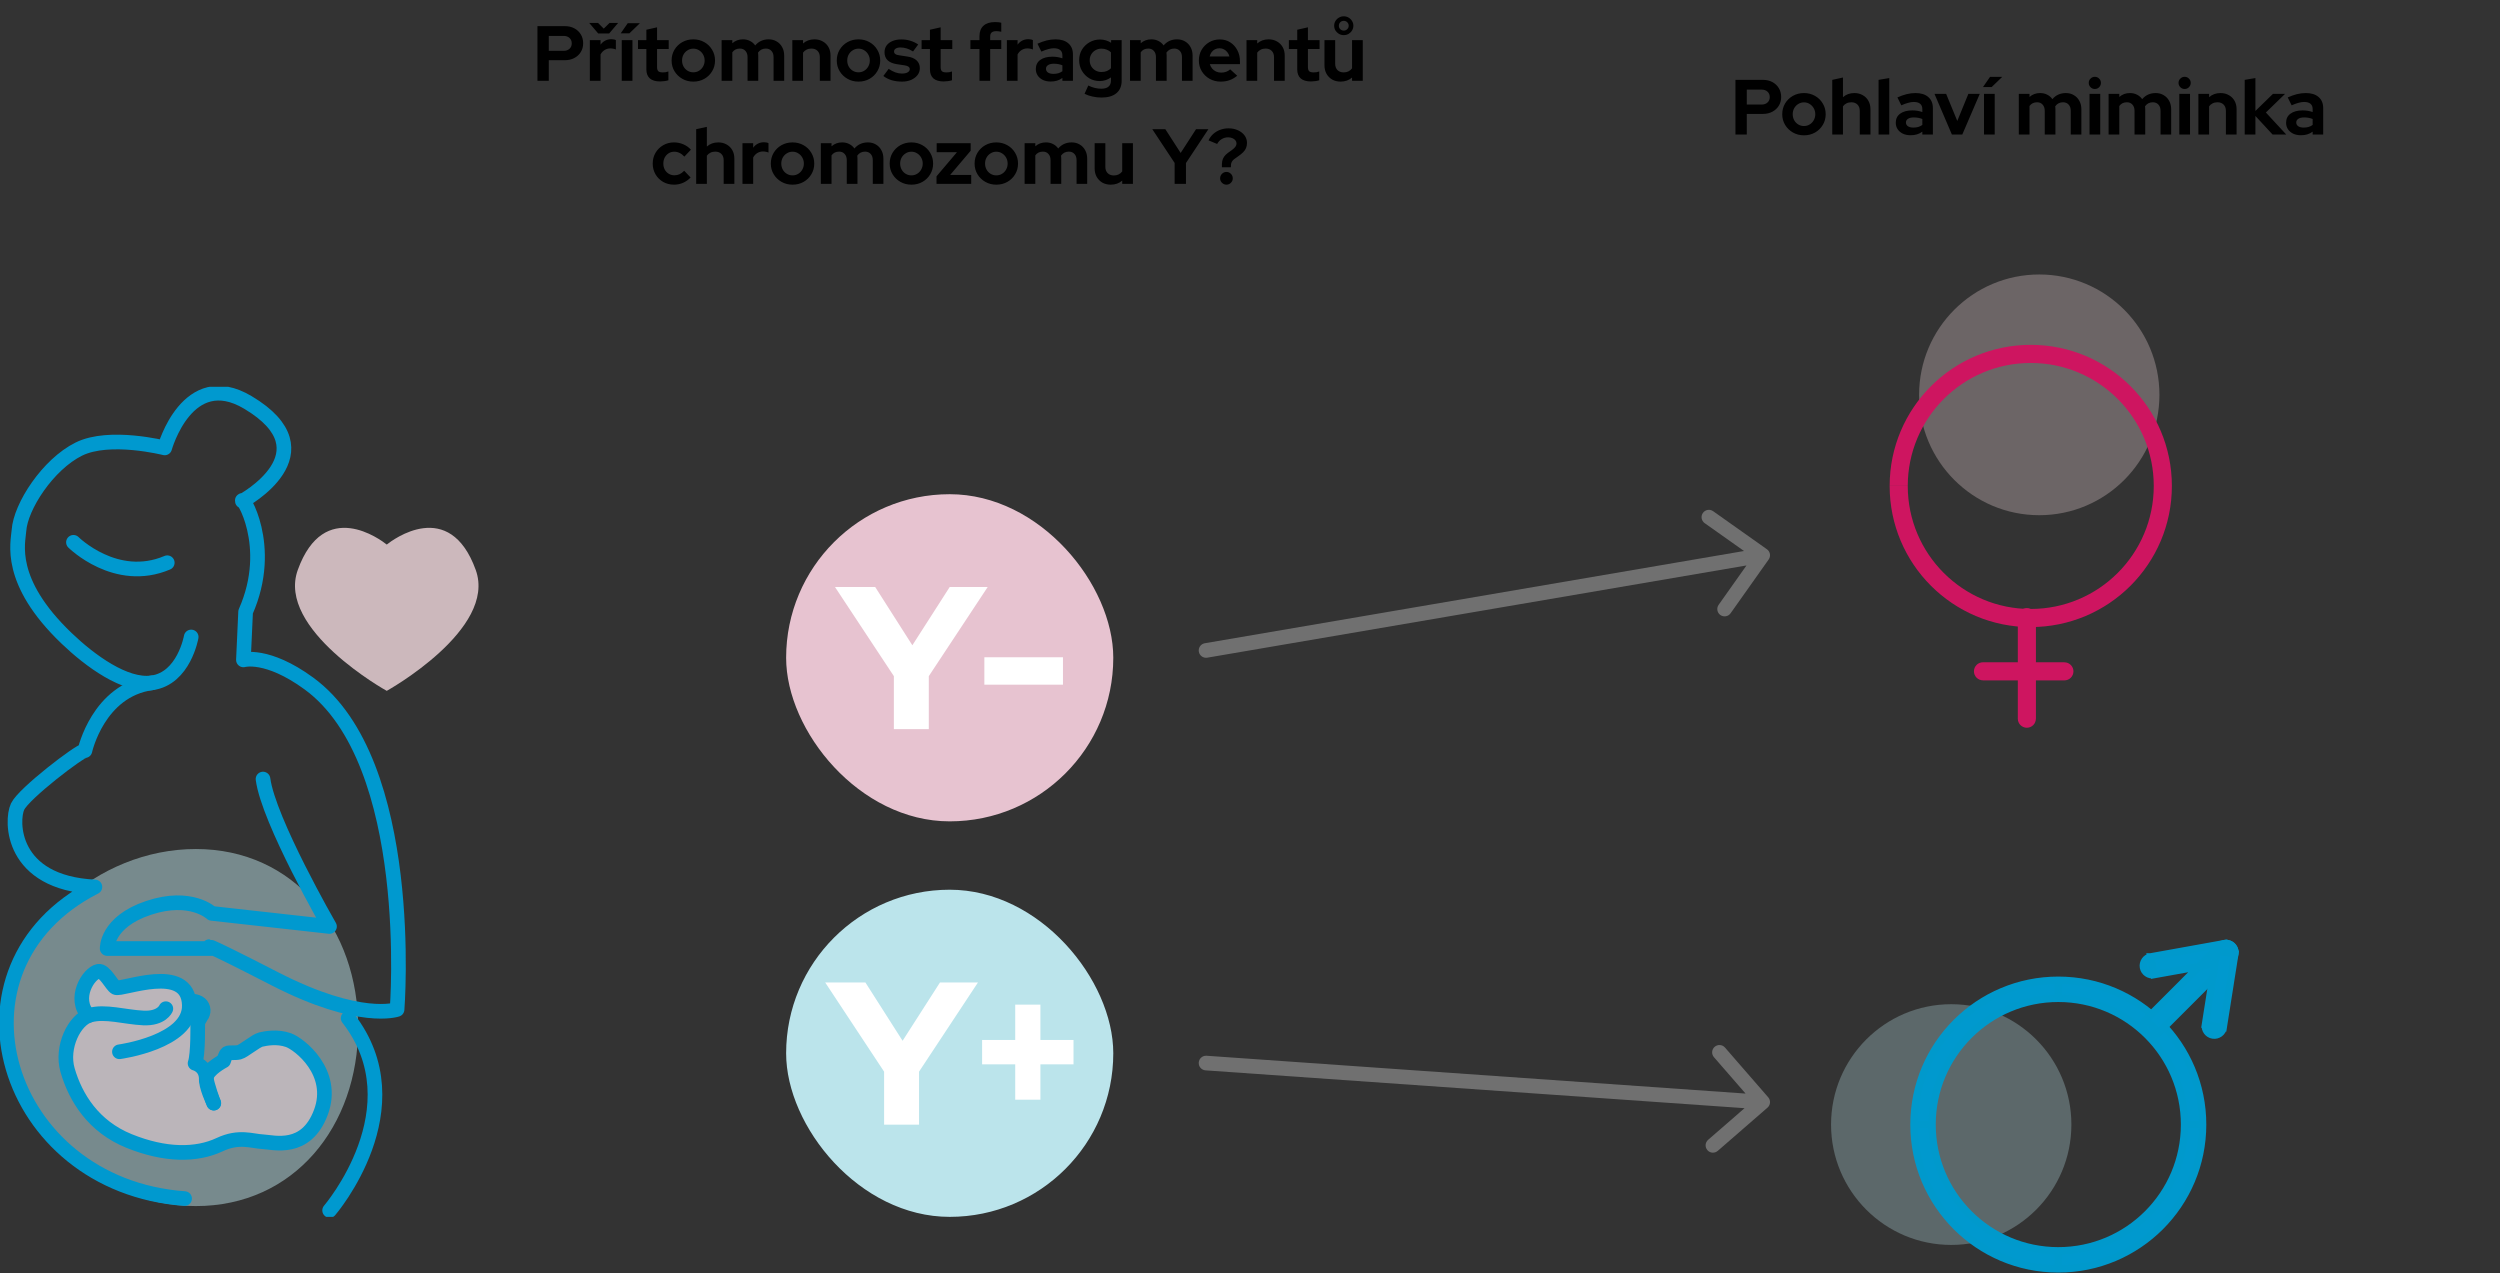 <svg width="752" height="383" viewBox="0 0 752 383" fill="none" xmlns="http://www.w3.org/2000/svg">
<rect x="0" y="0" width="752" height="383" fill="#333333" stroke="none"/>
<path opacity="0.3" d="M613.411 154.973C633.373 154.973 649.556 138.763 649.556 118.768C649.556 98.773 633.373 82.564 613.411 82.564C593.448 82.564 577.265 98.773 577.265 118.768C577.265 138.763 593.448 154.973 613.411 154.973Z" fill="#F2D9DE"/>
<path d="M610.853 109.178C631.283 109.178 647.851 125.745 647.851 146.175H653.3C653.3 122.734 634.294 103.729 610.853 103.729V109.178ZM573.855 146.175C573.855 125.745 590.423 109.178 610.853 109.178V103.729C587.412 103.729 568.406 122.734 568.406 146.175H573.855ZM610.853 183.188C590.423 183.188 573.855 166.62 573.855 146.19H568.406C568.406 169.631 587.412 188.637 610.853 188.637V183.188ZM647.851 146.175C647.851 166.606 631.283 183.173 610.853 183.173V188.622C634.294 188.622 653.3 169.617 653.3 146.175H647.851Z" fill="#CE1560"/>
<path d="M612.407 216.19V185.625H606.958V216.19H612.407ZM612.407 185.625C612.407 184.127 611.188 182.908 609.69 182.908C608.192 182.908 606.973 184.127 606.973 185.625H612.422H612.407ZM606.958 216.19C606.958 217.688 608.177 218.907 609.675 218.907C611.173 218.907 612.392 217.688 612.392 216.19H606.943H606.958Z" fill="#CE1560"/>
<path d="M596.477 204.661H620.976V199.212H596.477V204.661ZM620.976 204.661C622.474 204.661 623.693 203.442 623.693 201.944C623.693 200.446 622.474 199.227 620.976 199.227V204.676V204.661ZM596.477 199.212C594.979 199.212 593.76 200.431 593.76 201.929C593.76 203.427 594.979 204.646 596.477 204.646V199.197V199.212Z" fill="#CE1560"/>
<path opacity="0.3" d="M586.927 374.475C606.89 374.475 623.073 358.266 623.073 338.27C623.073 318.275 606.89 302.066 586.927 302.066C566.964 302.066 550.781 318.275 550.781 338.27C550.781 358.266 566.964 374.475 586.927 374.475Z" fill="#BBE4EB"/>
<path d="M619.138 300.303C640.112 300.303 657.105 317.296 657.105 338.27H662.554C662.554 314.285 643.123 294.854 619.138 294.854V300.303ZM581.171 338.27C581.171 317.296 598.164 300.303 619.138 300.303V294.854C595.153 294.854 575.722 314.285 575.722 338.27H581.171ZM619.138 376.237C598.164 376.237 581.171 359.244 581.171 338.27H575.722C575.722 362.255 595.153 381.686 619.138 381.686V376.237ZM657.105 338.27C657.105 359.244 640.112 376.237 619.138 376.237V381.686C643.123 381.686 662.554 362.255 662.554 338.27H657.105Z" fill="#0099CE"/>
<path d="M619.138 300.303C640.112 300.303 657.105 317.296 657.105 338.27M619.138 300.303V294.854M619.138 300.303C598.164 300.303 581.171 317.296 581.171 338.27M657.105 338.27H662.554M657.105 338.27C657.105 359.244 640.112 376.237 619.138 376.237M662.554 338.27C662.554 314.285 643.123 294.854 619.138 294.854M662.554 338.27C662.554 362.255 643.123 381.686 619.138 381.686M619.138 294.854C595.153 294.854 575.722 314.285 575.722 338.27M581.171 338.27H575.722M581.171 338.27C581.171 359.244 598.164 376.237 619.138 376.237M575.722 338.27C575.722 362.255 595.153 381.686 619.138 381.686M619.138 376.237V381.686" stroke="#0099CC" stroke-width="2.203" stroke-miterlimit="10"/>
<path d="M667.621 284.587L645.487 306.736L649.335 310.584L671.469 288.436L667.621 284.587ZM647.911 293.18L670.045 289.199L669.075 283.838L646.941 287.819L647.911 293.18ZM645.502 306.721C644.444 307.779 644.444 309.512 645.502 310.57C646.559 311.627 648.292 311.627 649.35 310.57L645.502 306.721ZM669.56 286.511L671.484 288.436C672.321 287.598 672.527 286.306 671.969 285.248C671.411 284.191 670.25 283.618 669.075 283.824L669.56 286.497V286.511ZM646.941 287.819C645.458 288.083 644.474 289.508 644.738 290.976C645.003 292.46 646.427 293.444 647.896 293.18L646.927 287.819H646.941Z" fill="#0099CE"/>
<path d="M646.941 287.819L669.075 283.838L670.045 289.199L647.911 293.18L646.941 287.819ZM646.941 287.819C645.458 288.083 644.474 289.508 644.738 290.976C645.003 292.46 646.427 293.444 647.896 293.18L646.927 287.819H646.941ZM667.621 284.587L645.487 306.736L649.335 310.584L671.469 288.436L667.621 284.587ZM645.502 306.721C644.444 307.779 644.444 309.512 645.502 310.57C646.559 311.627 648.292 311.627 649.35 310.57L645.502 306.721ZM669.56 286.511L671.484 288.436C672.321 287.598 672.527 286.306 671.969 285.248C671.411 284.191 670.25 283.618 669.075 283.824L669.56 286.497V286.511Z" stroke="#0099CC" stroke-width="2.203" stroke-miterlimit="10"/>
<path d="M668.751 309.072L672.247 286.923L666.871 286.071L663.376 308.22L668.751 309.072ZM672.247 286.938C672.482 285.454 671.468 284.059 669.985 283.824C668.502 283.589 667.106 284.602 666.871 286.086L672.247 286.938ZM663.376 308.235C663.141 309.718 664.154 311.113 665.638 311.348C667.121 311.583 668.516 310.57 668.751 309.086L663.376 308.235Z" fill="#0099CE" stroke="#0099CC" stroke-width="2.203" stroke-miterlimit="10"/>
<path d="M362.41 193.486C361.21 193.691 360.405 194.829 360.61 196.029C360.815 197.228 361.953 198.034 363.153 197.829L362.41 193.486ZM532.017 168.289C532.72 167.296 532.485 165.921 531.492 165.218L515.308 153.762C514.315 153.059 512.94 153.295 512.237 154.288C511.534 155.281 511.769 156.656 512.762 157.359L527.148 167.542L516.965 181.928C516.262 182.921 516.497 184.296 517.49 184.999C518.483 185.702 519.858 185.466 520.561 184.473L532.017 168.289ZM362.935 317.569C361.722 317.484 360.669 318.399 360.584 319.612C360.498 320.826 361.413 321.879 362.627 321.964L362.935 317.569ZM531.664 333.18C532.582 332.382 532.68 330.99 531.882 330.072L518.877 315.104C518.079 314.185 516.688 314.088 515.769 314.886C514.851 315.684 514.753 317.075 515.551 317.994L527.111 331.298L513.806 342.858C512.888 343.656 512.79 345.048 513.588 345.966C514.386 346.885 515.778 346.982 516.696 346.184L531.664 333.18ZM363.153 197.829L530.59 169.188L529.847 164.845L362.41 193.486L363.153 197.829ZM362.627 321.964L530.065 333.714L530.373 329.319L362.935 317.569L362.627 321.964Z" fill="#707070"/>
<g clip-path="url(#clip0_144_303)">
<path opacity="0.5" d="M107.726 309.066C107.726 338.744 88.504 362.786 58.906 362.786C29.308 362.786 1.94 338.744 1.94 309.086C1.94 279.427 29.308 255.386 58.906 255.386C88.504 255.386 107.726 279.427 107.726 309.086L107.726 309.066Z" fill="#BDE2E9"/>
<path opacity="0.55" d="M26.379 305.238C26.708 305.16 25.7 305.063 25.486 304.791C25.195 304.441 24.943 304.033 24.749 303.605C24.109 302.148 24.032 300.301 24.575 298.222C25.351 295.248 27.213 292.527 28.881 291.886C31.422 290.933 32.76 294.412 33.322 295.909L33.361 296.025C33.497 296.395 34.021 296.939 34.234 296.978C35.398 297.25 37.105 296.764 39.102 296.2C40.964 295.676 43.098 295.073 45.348 294.937C48.199 294.762 53.339 294.937 55.841 297.988C56.559 298.863 56.985 299.913 57.16 301.118C57.257 300.962 57.412 300.865 57.587 300.826C58.556 300.709 60.554 301.156 61.233 303.644C61.641 305.16 60.923 305.821 60.38 306.54C59.779 307.317 59.332 308.192 59.681 310.116C60.302 313.517 59.623 317.968 59.313 319.581C60.593 320.106 61.834 321.972 62.281 322.769C62.319 322.71 62.339 322.671 62.377 322.613C63.638 320.767 65.267 319.931 67.246 319.018C67.304 318.901 67.323 318.609 67.343 318.454L67.343 318.26C67.44 317.618 67.692 317.152 68.119 316.86C68.584 316.53 69.186 316.472 70 316.666C70.892 316.88 71.726 316.666 72.677 316.025L73.065 315.752C73.569 315.422 74.034 315.111 74.461 314.742C78.166 311.438 82.743 310.855 87.359 313.07C91.122 314.878 94.129 317.677 95.797 320.903C98.551 326.228 98.881 334.41 94.051 339.017C91.724 341.252 89.513 343.351 85.808 343.837C82.84 344.225 79.679 344.167 78.302 343.701C73.744 342.146 71.183 342.36 67.168 343.409C66.839 343.487 66.528 343.642 66.257 343.817C62.824 346.111 56.694 348.346 47.035 345.994C34.99 343.04 25.758 335.849 21.51 326.364C20.909 325.043 20.424 323.663 20.036 322.244C18.911 317.366 19.648 312.876 21.743 309.416C22.344 308.406 23.256 307.395 24.187 306.657C25.118 305.918 26.107 305.238 26.437 305.16L26.379 305.238Z" fill="#F2D9DE"/>
<path d="M57.141 301.157C57.141 301.157 59.003 300.923 60.225 301.973C61.33 302.925 61.408 304.616 60.477 305.743L59.468 307.493C59.468 307.493 59.662 317.191 58.673 319.834C58.673 319.834 61.757 320.553 62.028 324.091C62.184 326.228 64.278 331.806 64.278 331.806" stroke="#0099CF" stroke-width="4.406" stroke-linecap="round" stroke-linejoin="round"/>
<path d="M35.921 316.375C35.921 316.375 57.237 313.498 56.946 302.342C56.617 289.534 36.639 297.969 34.796 297.056C33.652 296.473 31.46 291.828 29.617 292.158C26.63 292.702 21.84 300.36 26.611 305.491" stroke="#0099CF" stroke-width="4.406" stroke-linecap="round" stroke-linejoin="round"/>
<path d="M49.886 303.412C49.886 303.412 48.645 306.463 43.137 306.21C37.628 305.958 31.577 304.033 26.999 305.374C22.422 306.716 18.31 314.956 20.327 321.914C22.713 330.135 28.066 338.862 38.831 343.215C49.596 347.569 59.022 347.627 66.082 344.304C71.92 341.563 75.799 343.274 79.019 343.429C82.239 343.585 92.073 346.539 96.534 334.567C100.995 322.575 90.075 314.043 86.739 312.857C83.403 311.672 79.911 312.352 78.437 312.702C76.963 313.052 73.239 316.2 71.959 316.511C70.679 316.822 68.875 316.511 68.351 316.822C67.828 317.133 67.265 319.096 67.265 319.096C67.265 319.096 62.397 321.623 62.067 324.11C61.737 326.598 64.317 331.826 64.317 331.826" stroke="#0099CF" stroke-width="4.406" stroke-linecap="round" stroke-linejoin="round"/>
<path d="M99.153 364.089C99.153 364.089 125.706 333.206 104.719 306.268" stroke="#0099CF" stroke-width="4.406" stroke-linecap="round" stroke-linejoin="round"/>
<path d="M57.509 191.599C57.509 191.599 55.337 204.096 45.697 205.398C37.609 206.487 27.096 198.771 20.055 192.027C2.017 174.787 5.47 163.126 5.702 159.589C6.187 152.359 14.392 139.706 23.721 135.081C32.934 130.513 49.537 134.731 49.537 134.731C49.537 134.731 56.345 110.184 74.558 121.048C99.909 136.15 72.909 150.726 72.909 150.726C72.328 148.316 82.743 164.039 73.879 184.039L73.22 198.499C73.22 198.499 80.319 196.4 92.887 205.573C125.356 229.245 119.44 303.644 119.44 303.644C119.44 303.644 108.288 307.59 82.724 294.451C57.141 281.313 63.677 285.317 63.677 285.317L32.236 285.317C32.236 285.317 31.906 277.368 44.688 273.092C57.47 268.816 63.677 274.744 63.677 274.744L99.113 278.689C99.113 278.689 80.745 246.815 79.116 234.338" stroke="#0099CF" stroke-width="4.406" stroke-linecap="round" stroke-linejoin="round"/>
<path d="M22.092 163.126C22.092 163.126 34.874 175.837 50.313 169.268" stroke="#0099CF" stroke-width="4.406" stroke-linecap="round" stroke-linejoin="round"/>
<path d="M45.697 205.398C29.52 207.595 25.544 225.786 25.544 225.786C24.012 225.786 7.176 238.652 5.295 242.617C3.297 246.815 3.161 265.571 28.55 266.795C-18.659 290.895 1.008 356.606 55.53 360.532" stroke="#0099CF" stroke-width="4.406" stroke-linecap="round" stroke-linejoin="round"/>
<path opacity="0.8" d="M143.103 171.444C135.17 149.502 118.063 162.426 116.337 163.806C114.611 162.426 97.503 149.502 89.57 171.444C83.111 189.325 116.317 207.828 116.337 207.808C116.356 207.808 149.562 189.325 143.103 171.444Z" fill="#F2D9DE"/>
</g>
<path d="M161.666 24.314V7.863H169.915C170.996 7.863 171.943 8.083 172.758 8.521C173.588 8.96 174.239 9.571 174.709 10.354C175.179 11.122 175.414 12.015 175.414 13.034C175.414 14.005 175.179 14.874 174.709 15.642C174.239 16.41 173.588 17.013 172.758 17.451C171.928 17.89 170.98 18.11 169.915 18.11H165.074V24.314H161.666ZM165.074 15.29H169.539C170.275 15.29 170.862 15.086 171.301 14.678C171.755 14.271 171.983 13.731 171.983 13.057C171.983 12.368 171.755 11.819 171.301 11.412C170.862 11.005 170.275 10.801 169.539 10.801H165.074V15.29ZM177.427 24.314V12.07H180.647V13.433C181.038 12.9 181.508 12.493 182.057 12.211C182.605 11.929 183.224 11.788 183.913 11.788C184.509 11.804 184.955 11.898 185.253 12.07V14.89C185.018 14.78 184.759 14.702 184.477 14.655C184.195 14.592 183.905 14.561 183.608 14.561C182.981 14.561 182.409 14.718 181.892 15.031C181.375 15.344 180.96 15.791 180.647 16.37V24.314H177.427ZM179.895 6.9L181.61 8.615L183.349 6.9H185.934L183.232 10.072H179.942L177.239 6.9H179.895ZM187.02 24.314V12.07H190.239V24.314H187.02ZM186.714 10.025L188.829 6.97H192.495L189.323 10.025H186.714ZM198.562 24.502C197.199 24.502 196.165 24.196 195.46 23.585C194.77 22.958 194.426 22.05 194.426 20.859V14.749H191.911V12.07H194.426V8.944L197.645 8.216V12.07H201.147V14.749H197.645V20.201C197.645 20.765 197.771 21.172 198.021 21.423C198.272 21.658 198.711 21.776 199.337 21.776C199.651 21.776 199.933 21.76 200.183 21.729C200.45 21.681 200.739 21.603 201.053 21.494V24.149C200.724 24.259 200.309 24.345 199.807 24.407C199.322 24.47 198.906 24.502 198.562 24.502ZM208.549 24.549C207.327 24.549 206.222 24.267 205.235 23.703C204.248 23.139 203.465 22.379 202.885 21.423C202.305 20.467 202.016 19.394 202.016 18.203C202.016 17.013 202.298 15.94 202.862 14.984C203.441 14.013 204.225 13.245 205.212 12.681C206.214 12.117 207.327 11.835 208.549 11.835C209.771 11.835 210.875 12.117 211.862 12.681C212.865 13.245 213.648 14.013 214.212 14.984C214.792 15.94 215.082 17.013 215.082 18.203C215.082 19.394 214.792 20.467 214.212 21.423C213.648 22.379 212.873 23.139 211.886 23.703C210.899 24.267 209.786 24.549 208.549 24.549ZM208.549 21.752C209.191 21.752 209.763 21.595 210.264 21.282C210.781 20.969 211.188 20.546 211.486 20.013C211.799 19.465 211.956 18.861 211.956 18.203C211.956 17.53 211.799 16.927 211.486 16.394C211.188 15.861 210.781 15.438 210.264 15.125C209.763 14.796 209.191 14.632 208.549 14.632C207.922 14.632 207.35 14.796 206.833 15.125C206.316 15.438 205.909 15.861 205.611 16.394C205.313 16.927 205.165 17.53 205.165 18.203C205.165 18.861 205.313 19.465 205.611 20.013C205.909 20.546 206.316 20.969 206.833 21.282C207.35 21.595 207.922 21.752 208.549 21.752ZM217.061 24.314V12.07H220.28V13.01C221.157 12.227 222.223 11.835 223.476 11.835C224.275 11.835 224.988 11.999 225.615 12.329C226.241 12.642 226.758 13.088 227.166 13.668C227.667 13.073 228.254 12.618 228.928 12.305C229.617 11.992 230.377 11.835 231.208 11.835C232.132 11.835 232.939 12.046 233.628 12.47C234.333 12.877 234.881 13.449 235.273 14.185C235.68 14.906 235.884 15.752 235.884 16.723V24.314H232.688V17.193C232.688 16.394 232.477 15.767 232.054 15.313C231.631 14.843 231.067 14.608 230.362 14.608C229.876 14.608 229.429 14.71 229.022 14.914C228.63 15.117 228.294 15.423 228.012 15.83C228.027 15.971 228.043 16.112 228.059 16.253C228.074 16.394 228.082 16.551 228.082 16.723V24.314H224.863V17.193C224.863 16.394 224.651 15.767 224.228 15.313C223.821 14.843 223.265 14.608 222.56 14.608C222.074 14.608 221.635 14.702 221.244 14.89C220.868 15.078 220.546 15.36 220.28 15.736V24.314H217.061ZM238.334 24.314V12.07H241.554V13.081C242.478 12.25 243.622 11.835 244.985 11.835C245.941 11.835 246.779 12.046 247.499 12.47C248.236 12.877 248.808 13.449 249.215 14.185C249.622 14.906 249.826 15.752 249.826 16.723V24.314H246.606V17.193C246.606 16.394 246.379 15.767 245.925 15.313C245.471 14.843 244.852 14.608 244.068 14.608C243.52 14.608 243.034 14.718 242.611 14.937C242.188 15.141 241.836 15.438 241.554 15.83V24.314H238.334ZM258.234 24.549C257.012 24.549 255.907 24.267 254.92 23.703C253.933 23.139 253.15 22.379 252.57 21.423C251.99 20.467 251.701 19.394 251.701 18.203C251.701 17.013 251.983 15.94 252.547 14.984C253.126 14.013 253.91 13.245 254.897 12.681C255.899 12.117 257.012 11.835 258.234 11.835C259.456 11.835 260.56 12.117 261.547 12.681C262.55 13.245 263.333 14.013 263.897 14.984C264.477 15.94 264.767 17.013 264.767 18.203C264.767 19.394 264.477 20.467 263.897 21.423C263.333 22.379 262.558 23.139 261.571 23.703C260.584 24.267 259.471 24.549 258.234 24.549ZM258.234 21.752C258.876 21.752 259.448 21.595 259.949 21.282C260.466 20.969 260.873 20.546 261.171 20.013C261.484 19.465 261.641 18.861 261.641 18.203C261.641 17.53 261.484 16.927 261.171 16.394C260.873 15.861 260.466 15.438 259.949 15.125C259.448 14.796 258.876 14.632 258.234 14.632C257.607 14.632 257.035 14.796 256.518 15.125C256.001 15.438 255.594 15.861 255.296 16.394C254.998 16.927 254.85 17.53 254.85 18.203C254.85 18.861 254.998 19.465 255.296 20.013C255.594 20.546 256.001 20.969 256.518 21.282C257.035 21.595 257.607 21.752 258.234 21.752ZM271.328 24.549C270.2 24.549 269.158 24.407 268.203 24.125C267.247 23.828 266.417 23.405 265.712 22.857L267.31 20.718C268.015 21.188 268.688 21.541 269.331 21.776C269.989 22.011 270.639 22.128 271.281 22.128C272.002 22.128 272.574 22.011 272.997 21.776C273.435 21.525 273.655 21.204 273.655 20.812C273.655 20.499 273.529 20.248 273.279 20.06C273.044 19.872 272.66 19.739 272.127 19.66L269.777 19.308C268.555 19.12 267.631 18.728 267.004 18.133C266.377 17.522 266.064 16.723 266.064 15.736C266.064 14.937 266.268 14.255 266.675 13.691C267.098 13.112 267.686 12.665 268.438 12.352C269.205 12.023 270.114 11.858 271.164 11.858C272.057 11.858 272.926 11.984 273.772 12.235C274.634 12.485 275.441 12.869 276.193 13.386L274.642 15.477C273.968 15.055 273.326 14.749 272.715 14.561C272.104 14.373 271.485 14.279 270.858 14.279C270.278 14.279 269.808 14.389 269.448 14.608C269.103 14.827 268.931 15.117 268.931 15.477C268.931 15.806 269.056 16.065 269.307 16.253C269.558 16.441 269.989 16.574 270.6 16.652L272.926 17.005C274.148 17.177 275.08 17.569 275.723 18.18C276.365 18.775 276.686 19.551 276.686 20.506C276.686 21.29 276.451 21.987 275.981 22.598C275.511 23.193 274.877 23.671 274.078 24.032C273.279 24.376 272.362 24.549 271.328 24.549ZM283.864 24.502C282.501 24.502 281.467 24.196 280.762 23.585C280.073 22.958 279.728 22.05 279.728 20.859V14.749H277.214V12.07H279.728V8.944L282.948 8.216V12.07H286.449V14.749H282.948V20.201C282.948 20.765 283.073 21.172 283.324 21.423C283.574 21.658 284.013 21.776 284.64 21.776C284.953 21.776 285.235 21.76 285.486 21.729C285.752 21.681 286.042 21.603 286.355 21.494V24.149C286.026 24.259 285.611 24.345 285.11 24.407C284.624 24.47 284.209 24.502 283.864 24.502ZM294.627 24.314V14.749H291.901V12.07H294.627V10.895C294.627 9.516 295.027 8.467 295.826 7.746C296.625 7.01 297.776 6.641 299.28 6.641C299.609 6.641 299.946 6.657 300.291 6.688C300.635 6.72 300.933 6.775 301.184 6.853V9.555C300.886 9.493 300.627 9.446 300.408 9.414C300.189 9.383 299.946 9.367 299.68 9.367C299.069 9.367 298.606 9.501 298.293 9.767C297.995 10.018 297.847 10.417 297.847 10.966V12.07H301.184V14.749H297.847V24.314H294.627ZM302.868 24.314V12.07H306.087V13.433C306.479 12.9 306.949 12.493 307.497 12.211C308.045 11.929 308.664 11.788 309.354 11.788C309.949 11.804 310.395 11.898 310.693 12.07V14.89C310.458 14.78 310.2 14.702 309.918 14.655C309.636 14.592 309.346 14.561 309.048 14.561C308.421 14.561 307.85 14.718 307.333 15.031C306.816 15.344 306.4 15.791 306.087 16.37V24.314H302.868ZM316.04 24.525C315.163 24.525 314.387 24.368 313.714 24.055C313.04 23.726 312.515 23.279 312.139 22.715C311.763 22.151 311.575 21.501 311.575 20.765C311.575 19.59 312.014 18.681 312.891 18.039C313.784 17.381 315.006 17.052 316.557 17.052C317.622 17.052 318.625 17.216 319.565 17.546V16.652C319.565 15.947 319.346 15.415 318.907 15.055C318.468 14.694 317.826 14.514 316.98 14.514C316.463 14.514 315.907 14.6 315.312 14.773C314.716 14.929 314.027 15.18 313.244 15.524L312.069 13.151C313.04 12.712 313.964 12.383 314.842 12.164C315.735 11.945 316.628 11.835 317.521 11.835C319.166 11.835 320.442 12.235 321.351 13.034C322.275 13.817 322.738 14.929 322.738 16.37V24.314H319.565V23.444C319.064 23.82 318.523 24.094 317.944 24.267C317.364 24.439 316.729 24.525 316.04 24.525ZM314.63 20.695C314.63 21.165 314.834 21.541 315.241 21.823C315.648 22.089 316.189 22.222 316.863 22.222C317.395 22.222 317.889 22.159 318.343 22.034C318.797 21.893 319.205 21.689 319.565 21.423V19.637C319.173 19.48 318.766 19.363 318.343 19.285C317.92 19.206 317.466 19.167 316.98 19.167C316.244 19.167 315.664 19.308 315.241 19.59C314.834 19.856 314.63 20.224 314.63 20.695ZM331.331 29.343C330.391 29.343 329.483 29.241 328.605 29.037C327.728 28.849 326.937 28.575 326.232 28.215L327.36 25.724C328.033 26.052 328.691 26.295 329.334 26.452C329.976 26.609 330.618 26.687 331.261 26.687C332.216 26.687 332.937 26.483 333.423 26.076C333.924 25.669 334.175 25.058 334.175 24.243V23.279C333.172 24.016 332.052 24.384 330.814 24.384C329.655 24.384 328.605 24.11 327.665 23.561C326.741 22.997 325.997 22.238 325.433 21.282C324.884 20.326 324.61 19.269 324.61 18.11C324.61 16.95 324.884 15.9 325.433 14.96C325.997 14.021 326.757 13.276 327.712 12.728C328.668 12.164 329.733 11.882 330.908 11.882C331.504 11.882 332.083 11.968 332.647 12.14C333.211 12.313 333.736 12.556 334.222 12.869V12.07H337.394V24.29C337.394 25.904 336.869 27.149 335.82 28.026C334.786 28.904 333.29 29.343 331.331 29.343ZM331.308 21.658C331.903 21.658 332.444 21.564 332.929 21.376C333.415 21.172 333.83 20.89 334.175 20.53V15.736C333.83 15.391 333.407 15.125 332.906 14.937C332.42 14.733 331.895 14.632 331.331 14.632C330.658 14.632 330.054 14.788 329.522 15.101C328.989 15.399 328.566 15.814 328.253 16.347C327.939 16.864 327.783 17.451 327.783 18.11C327.783 18.783 327.932 19.386 328.229 19.919C328.543 20.452 328.966 20.875 329.498 21.188C330.047 21.501 330.65 21.658 331.308 21.658ZM339.908 24.314V12.07H343.127V13.01C344.005 12.227 345.07 11.835 346.323 11.835C347.122 11.835 347.835 11.999 348.462 12.329C349.088 12.642 349.605 13.088 350.013 13.668C350.514 13.073 351.102 12.618 351.775 12.305C352.465 11.992 353.224 11.835 354.055 11.835C354.979 11.835 355.786 12.046 356.475 12.47C357.18 12.877 357.729 13.449 358.12 14.185C358.528 14.906 358.731 15.752 358.731 16.723V24.314H355.535V17.193C355.535 16.394 355.324 15.767 354.901 15.313C354.478 14.843 353.914 14.608 353.209 14.608C352.723 14.608 352.277 14.71 351.869 14.914C351.478 15.117 351.141 15.423 350.859 15.83C350.874 15.971 350.89 16.112 350.906 16.253C350.921 16.394 350.929 16.551 350.929 16.723V24.314H347.71V17.193C347.71 16.394 347.498 15.767 347.075 15.313C346.668 14.843 346.112 14.608 345.407 14.608C344.921 14.608 344.482 14.702 344.091 14.89C343.715 15.078 343.394 15.36 343.127 15.736V24.314H339.908ZM367.174 24.549C365.952 24.549 364.84 24.267 363.837 23.703C362.85 23.139 362.067 22.379 361.487 21.423C360.907 20.467 360.618 19.394 360.618 18.203C360.618 17.013 360.892 15.94 361.44 14.984C362.004 14.028 362.764 13.268 363.72 12.704C364.675 12.14 365.741 11.858 366.916 11.858C368.091 11.858 369.132 12.148 370.041 12.728C370.95 13.308 371.663 14.091 372.18 15.078C372.712 16.065 372.979 17.185 372.979 18.439V19.285H363.908C364.049 19.77 364.276 20.209 364.589 20.601C364.918 20.992 365.318 21.298 365.788 21.517C366.273 21.736 366.79 21.846 367.339 21.846C367.887 21.846 368.388 21.76 368.843 21.587C369.313 21.415 369.712 21.172 370.041 20.859L372.156 22.786C371.404 23.397 370.629 23.843 369.83 24.125C369.046 24.407 368.161 24.549 367.174 24.549ZM363.861 16.982H369.806C369.696 16.496 369.493 16.073 369.195 15.713C368.913 15.336 368.568 15.047 368.161 14.843C367.769 14.624 367.331 14.514 366.845 14.514C366.344 14.514 365.889 14.616 365.482 14.819C365.075 15.023 364.73 15.313 364.448 15.689C364.182 16.049 363.986 16.48 363.861 16.982ZM374.951 24.314V12.07H378.171V13.081C379.095 12.25 380.239 11.835 381.602 11.835C382.557 11.835 383.395 12.046 384.116 12.47C384.852 12.877 385.424 13.449 385.832 14.185C386.239 14.906 386.443 15.752 386.443 16.723V24.314H383.223V17.193C383.223 16.394 382.996 15.767 382.542 15.313C382.087 14.843 381.468 14.608 380.685 14.608C380.137 14.608 379.651 14.718 379.228 14.937C378.805 15.141 378.453 15.438 378.171 15.83V24.314H374.951ZM394.342 24.502C392.979 24.502 391.945 24.196 391.24 23.585C390.55 22.958 390.206 22.05 390.206 20.859V14.749H387.691V12.07H390.206V8.944L393.425 8.216V12.07H396.927V14.749H393.425V20.201C393.425 20.765 393.55 21.172 393.801 21.423C394.052 21.658 394.49 21.776 395.117 21.776C395.43 21.776 395.712 21.76 395.963 21.729C396.229 21.681 396.519 21.603 396.833 21.494V24.149C396.504 24.259 396.088 24.345 395.587 24.407C395.101 24.47 394.686 24.502 394.342 24.502ZM403.244 24.549C402.304 24.549 401.466 24.345 400.73 23.938C400.009 23.515 399.437 22.935 399.014 22.198C398.607 21.462 398.403 20.616 398.403 19.66V12.07H401.623V19.191C401.623 19.974 401.85 20.601 402.304 21.07C402.774 21.541 403.401 21.776 404.184 21.776C404.717 21.776 405.195 21.674 405.618 21.47C406.056 21.251 406.417 20.945 406.699 20.553V12.07H409.918V24.314H406.699V23.326C405.759 24.141 404.607 24.549 403.244 24.549ZM404.208 10.566C403.675 10.566 403.189 10.441 402.751 10.19C402.312 9.924 401.959 9.579 401.693 9.156C401.442 8.717 401.317 8.239 401.317 7.722C401.317 7.221 401.442 6.759 401.693 6.336C401.959 5.897 402.312 5.553 402.751 5.302C403.189 5.036 403.675 4.902 404.208 4.902C404.74 4.902 405.226 5.036 405.665 5.302C406.103 5.553 406.448 5.897 406.699 6.336C406.965 6.759 407.098 7.221 407.098 7.722C407.098 8.239 406.965 8.717 406.699 9.156C406.448 9.579 406.103 9.924 405.665 10.19C405.226 10.441 404.74 10.566 404.208 10.566ZM404.208 9.203C404.615 9.203 404.96 9.062 405.242 8.78C405.539 8.498 405.688 8.153 405.688 7.746C405.688 7.323 405.539 6.97 405.242 6.688C404.96 6.406 404.615 6.265 404.208 6.265C403.8 6.265 403.448 6.406 403.15 6.688C402.868 6.97 402.727 7.323 402.727 7.746C402.727 8.153 402.868 8.498 403.15 8.78C403.448 9.062 403.8 9.203 404.208 9.203ZM202.751 55.548C201.545 55.548 200.456 55.274 199.485 54.726C198.513 54.162 197.746 53.402 197.182 52.447C196.618 51.475 196.336 50.394 196.336 49.203C196.336 47.997 196.618 46.916 197.182 45.961C197.746 45.005 198.513 44.245 199.485 43.681C200.456 43.117 201.545 42.835 202.751 42.835C203.722 42.835 204.647 43.023 205.524 43.399C206.417 43.775 207.185 44.316 207.827 45.02L205.853 47.112C205.399 46.611 204.921 46.242 204.42 46.008C203.934 45.757 203.401 45.632 202.822 45.632C202.195 45.632 201.631 45.788 201.13 46.102C200.644 46.415 200.252 46.838 199.955 47.37C199.673 47.903 199.532 48.514 199.532 49.203C199.532 49.861 199.673 50.465 199.955 51.013C200.252 51.546 200.66 51.969 201.177 52.282C201.694 52.58 202.265 52.728 202.892 52.728C203.44 52.728 203.95 52.619 204.42 52.4C204.905 52.164 205.367 51.82 205.806 51.365L207.733 53.386C207.106 54.06 206.354 54.593 205.477 54.984C204.6 55.361 203.691 55.548 202.751 55.548ZM209.407 55.313V38.864L212.626 38.158V44.081C213.551 43.25 214.694 42.835 216.057 42.835C217.013 42.835 217.851 43.047 218.572 43.469C219.308 43.877 219.88 44.449 220.287 45.185C220.695 45.906 220.898 46.752 220.898 47.723V55.313H217.679V48.193C217.679 47.394 217.452 46.767 216.997 46.313C216.543 45.843 215.924 45.608 215.141 45.608C214.593 45.608 214.107 45.718 213.684 45.937C213.261 46.141 212.908 46.438 212.626 46.83V55.313H209.407ZM223.337 55.313V43.07H226.557V44.433C226.948 43.9 227.418 43.493 227.967 43.211C228.515 42.929 229.134 42.788 229.823 42.788C230.418 42.804 230.865 42.898 231.163 43.07V45.89C230.928 45.78 230.669 45.702 230.387 45.655C230.105 45.592 229.815 45.561 229.518 45.561C228.891 45.561 228.319 45.718 227.802 46.031C227.285 46.344 226.87 46.791 226.557 47.37V55.313H223.337ZM238.394 55.548C237.172 55.548 236.068 55.267 235.081 54.703C234.094 54.139 233.31 53.379 232.731 52.423C232.151 51.467 231.861 50.394 231.861 49.203C231.861 48.013 232.143 46.94 232.707 45.984C233.287 45.013 234.07 44.245 235.057 43.681C236.06 43.117 237.172 42.835 238.394 42.835C239.616 42.835 240.721 43.117 241.708 43.681C242.71 44.245 243.494 45.013 244.058 45.984C244.637 46.94 244.927 48.013 244.927 49.203C244.927 50.394 244.637 51.467 244.058 52.423C243.494 53.379 242.718 54.139 241.731 54.703C240.744 55.267 239.632 55.548 238.394 55.548ZM238.394 52.752C239.036 52.752 239.608 52.595 240.11 52.282C240.627 51.969 241.034 51.546 241.332 51.013C241.645 50.465 241.802 49.861 241.802 49.203C241.802 48.53 241.645 47.927 241.332 47.394C241.034 46.861 240.627 46.438 240.11 46.125C239.608 45.796 239.036 45.632 238.394 45.632C237.767 45.632 237.196 45.796 236.679 46.125C236.162 46.438 235.754 46.861 235.457 47.394C235.159 47.927 235.01 48.53 235.01 49.203C235.01 49.861 235.159 50.465 235.457 51.013C235.754 51.546 236.162 51.969 236.679 52.282C237.196 52.595 237.767 52.752 238.394 52.752ZM246.906 55.313V43.07H250.125V44.01C251.003 43.227 252.068 42.835 253.321 42.835C254.12 42.835 254.833 42.999 255.46 43.328C256.087 43.642 256.604 44.088 257.011 44.668C257.512 44.073 258.1 43.618 258.773 43.305C259.463 42.992 260.223 42.835 261.053 42.835C261.977 42.835 262.784 43.047 263.473 43.469C264.178 43.877 264.727 44.449 265.118 45.185C265.526 45.906 265.729 46.752 265.729 47.723V55.313H262.533V48.193C262.533 47.394 262.322 46.767 261.899 46.313C261.476 45.843 260.912 45.608 260.207 45.608C259.721 45.608 259.275 45.71 258.867 45.913C258.476 46.117 258.139 46.423 257.857 46.83C257.873 46.971 257.888 47.112 257.904 47.253C257.92 47.394 257.927 47.551 257.927 47.723V55.313H254.708V48.193C254.708 47.394 254.496 46.767 254.073 46.313C253.666 45.843 253.11 45.608 252.405 45.608C251.919 45.608 251.481 45.702 251.089 45.89C250.713 46.078 250.392 46.36 250.125 46.736V55.313H246.906ZM274.149 55.548C272.927 55.548 271.822 55.267 270.835 54.703C269.848 54.139 269.065 53.379 268.485 52.423C267.906 51.467 267.616 50.394 267.616 49.203C267.616 48.013 267.898 46.94 268.462 45.984C269.042 45.013 269.825 44.245 270.812 43.681C271.815 43.117 272.927 42.835 274.149 42.835C275.371 42.835 276.475 43.117 277.462 43.681C278.465 44.245 279.248 45.013 279.812 45.984C280.392 46.94 280.682 48.013 280.682 49.203C280.682 50.394 280.392 51.467 279.812 52.423C279.248 53.379 278.473 54.139 277.486 54.703C276.499 55.267 275.387 55.548 274.149 55.548ZM274.149 52.752C274.791 52.752 275.363 52.595 275.864 52.282C276.381 51.969 276.789 51.546 277.086 51.013C277.4 50.465 277.556 49.861 277.556 49.203C277.556 48.53 277.4 47.927 277.086 47.394C276.789 46.861 276.381 46.438 275.864 46.125C275.363 45.796 274.791 45.632 274.149 45.632C273.522 45.632 272.95 45.796 272.433 46.125C271.916 46.438 271.509 46.861 271.211 47.394C270.914 47.927 270.765 48.53 270.765 49.203C270.765 49.861 270.914 50.465 271.211 51.013C271.509 51.546 271.916 51.969 272.433 52.282C272.95 52.595 273.522 52.752 274.149 52.752ZM281.705 55.313V53.034L287.862 45.773H281.752V43.07H291.975V45.349L285.818 52.611H292.139V55.313H281.705ZM299.691 55.548C298.469 55.548 297.365 55.267 296.378 54.703C295.391 54.139 294.608 53.379 294.028 52.423C293.448 51.467 293.158 50.394 293.158 49.203C293.158 48.013 293.44 46.94 294.004 45.984C294.584 45.013 295.367 44.245 296.354 43.681C297.357 43.117 298.469 42.835 299.691 42.835C300.913 42.835 302.018 43.117 303.005 43.681C304.008 44.245 304.791 45.013 305.355 45.984C305.935 46.94 306.224 48.013 306.224 49.203C306.224 50.394 305.935 51.467 305.355 52.423C304.791 53.379 304.015 54.139 303.028 54.703C302.041 55.267 300.929 55.548 299.691 55.548ZM299.691 52.752C300.334 52.752 300.906 52.595 301.407 52.282C301.924 51.969 302.331 51.546 302.629 51.013C302.942 50.465 303.099 49.861 303.099 49.203C303.099 48.53 302.942 47.927 302.629 47.394C302.331 46.861 301.924 46.438 301.407 46.125C300.906 45.796 300.334 45.632 299.691 45.632C299.065 45.632 298.493 45.796 297.976 46.125C297.459 46.438 297.052 46.861 296.754 47.394C296.456 47.927 296.307 48.53 296.307 49.203C296.307 49.861 296.456 50.465 296.754 51.013C297.052 51.546 297.459 51.969 297.976 52.282C298.493 52.595 299.065 52.752 299.691 52.752ZM308.203 55.313V43.07H311.423V44.01C312.3 43.227 313.365 42.835 314.619 42.835C315.418 42.835 316.131 42.999 316.757 43.328C317.384 43.642 317.901 44.088 318.308 44.668C318.81 44.073 319.397 43.618 320.071 43.305C320.76 42.992 321.52 42.835 322.35 42.835C323.275 42.835 324.081 43.047 324.771 43.469C325.476 43.877 326.024 44.449 326.416 45.185C326.823 45.906 327.027 46.752 327.027 47.723V55.313H323.831V48.193C323.831 47.394 323.619 46.767 323.196 46.313C322.773 45.843 322.209 45.608 321.504 45.608C321.019 45.608 320.572 45.71 320.165 45.913C319.773 46.117 319.436 46.423 319.154 46.83C319.17 46.971 319.186 47.112 319.201 47.253C319.217 47.394 319.225 47.551 319.225 47.723V55.313H316.005V48.193C316.005 47.394 315.794 46.767 315.371 46.313C314.963 45.843 314.407 45.608 313.702 45.608C313.217 45.608 312.778 45.702 312.386 45.89C312.01 46.078 311.689 46.36 311.423 46.736V55.313H308.203ZM334.11 55.548C333.17 55.548 332.331 55.345 331.595 54.938C330.874 54.514 330.303 53.935 329.88 53.199C329.472 52.462 329.269 51.616 329.269 50.66V43.07H332.488V50.191C332.488 50.974 332.715 51.6 333.17 52.071C333.64 52.541 334.266 52.776 335.05 52.776C335.582 52.776 336.06 52.674 336.483 52.47C336.922 52.251 337.282 51.945 337.564 51.553V43.07H340.784V55.313H337.564V54.327C336.624 55.141 335.473 55.548 334.11 55.548ZM353.331 55.313V49.016L346.61 38.864H350.535L355.141 46.008L359.77 38.864H363.483L356.739 49.039V55.313H353.331ZM367.55 50.308C367.519 49.587 367.55 48.976 367.644 48.475C367.738 47.974 367.926 47.527 368.208 47.136C368.49 46.728 368.874 46.344 369.36 45.984L370.582 45.114C371.067 44.754 371.412 44.425 371.616 44.127C371.835 43.814 371.945 43.493 371.945 43.164C371.945 42.804 371.835 42.49 371.616 42.224C371.396 41.942 371.099 41.723 370.723 41.566C370.347 41.394 369.916 41.307 369.43 41.307C368.725 41.307 368.075 41.488 367.48 41.848C366.884 42.208 366.43 42.694 366.117 43.305L363.532 42.224C363.876 41.472 364.346 40.83 364.942 40.297C365.537 39.764 366.226 39.349 367.01 39.051C367.809 38.754 368.655 38.605 369.548 38.605C370.613 38.605 371.561 38.801 372.391 39.193C373.221 39.569 373.879 40.086 374.365 40.743C374.851 41.401 375.094 42.154 375.094 42.999C375.094 43.563 375 44.073 374.812 44.527C374.639 44.966 374.342 45.397 373.919 45.819C373.496 46.242 372.916 46.705 372.18 47.206L371.545 47.653C371.044 47.981 370.691 48.35 370.488 48.757C370.3 49.164 370.221 49.681 370.253 50.308H367.55ZM368.913 55.548C368.396 55.548 367.95 55.361 367.574 54.984C367.198 54.608 367.01 54.162 367.01 53.645C367.01 53.112 367.198 52.658 367.574 52.282C367.95 51.906 368.396 51.718 368.913 51.718C369.43 51.718 369.877 51.906 370.253 52.282C370.629 52.658 370.817 53.112 370.817 53.645C370.817 54.162 370.629 54.608 370.253 54.984C369.877 55.361 369.43 55.548 368.913 55.548Z" fill="black"/>
<path d="M522.026 40.47V24.02H530.275C531.356 24.02 532.303 24.239 533.118 24.678C533.948 25.116 534.599 25.727 535.069 26.511C535.539 27.278 535.774 28.171 535.774 29.19C535.774 30.161 535.539 31.031 535.069 31.798C534.599 32.566 533.948 33.169 533.118 33.608C532.288 34.046 531.34 34.266 530.275 34.266H525.434V40.47H522.026ZM525.434 31.446H529.899C530.635 31.446 531.222 31.242 531.661 30.835C532.115 30.427 532.343 29.887 532.343 29.213C532.343 28.524 532.115 27.976 531.661 27.568C531.222 27.161 530.635 26.957 529.899 26.957H525.434V31.446ZM542.632 40.705C541.41 40.705 540.305 40.423 539.318 39.859C538.331 39.295 537.548 38.535 536.968 37.579C536.389 36.624 536.099 35.55 536.099 34.36C536.099 33.169 536.381 32.096 536.945 31.14C537.524 30.169 538.308 29.401 539.295 28.837C540.297 28.273 541.41 27.991 542.632 27.991C543.854 27.991 544.958 28.273 545.945 28.837C546.948 29.401 547.731 30.169 548.295 31.14C548.875 32.096 549.165 33.169 549.165 34.36C549.165 35.55 548.875 36.624 548.295 37.579C547.731 38.535 546.956 39.295 545.969 39.859C544.982 40.423 543.869 40.705 542.632 40.705ZM542.632 37.908C543.274 37.908 543.846 37.752 544.347 37.438C544.864 37.125 545.272 36.702 545.569 36.169C545.883 35.621 546.039 35.018 546.039 34.36C546.039 33.686 545.883 33.083 545.569 32.55C545.272 32.018 544.864 31.595 544.347 31.281C543.846 30.952 543.274 30.788 542.632 30.788C542.005 30.788 541.433 30.952 540.916 31.281C540.399 31.595 539.992 32.018 539.694 32.55C539.397 33.083 539.248 33.686 539.248 34.36C539.248 35.018 539.397 35.621 539.694 36.169C539.992 36.702 540.399 37.125 540.916 37.438C541.433 37.752 542.005 37.908 542.632 37.908ZM551.144 40.47V24.02L554.363 23.315V29.237C555.288 28.406 556.431 27.991 557.794 27.991C558.75 27.991 559.588 28.203 560.309 28.626C561.045 29.033 561.617 29.605 562.024 30.341C562.432 31.062 562.635 31.908 562.635 32.879V40.47H559.416V33.349C559.416 32.55 559.189 31.924 558.734 31.469C558.28 30.999 557.661 30.764 556.878 30.764C556.329 30.764 555.844 30.874 555.421 31.093C554.998 31.297 554.645 31.595 554.363 31.986V40.47H551.144ZM565.074 40.47V24.02L568.293 23.479V40.47H565.074ZM574.712 40.681C573.835 40.681 573.059 40.525 572.386 40.211C571.712 39.882 571.187 39.436 570.811 38.872C570.435 38.308 570.247 37.658 570.247 36.921C570.247 35.746 570.686 34.838 571.563 34.195C572.456 33.537 573.678 33.208 575.229 33.208C576.295 33.208 577.297 33.373 578.237 33.702V32.809C578.237 32.104 578.018 31.571 577.579 31.211C577.141 30.85 576.498 30.67 575.652 30.67C575.135 30.67 574.579 30.756 573.984 30.929C573.388 31.085 572.699 31.336 571.916 31.681L570.741 29.307C571.712 28.869 572.636 28.54 573.514 28.32C574.407 28.101 575.3 27.991 576.193 27.991C577.838 27.991 579.115 28.391 580.023 29.19C580.948 29.973 581.41 31.085 581.41 32.527V40.47H578.237V39.6C577.736 39.976 577.195 40.25 576.616 40.423C576.036 40.595 575.402 40.681 574.712 40.681ZM573.302 36.851C573.302 37.321 573.506 37.697 573.913 37.979C574.321 38.245 574.861 38.378 575.535 38.378C576.067 38.378 576.561 38.316 577.015 38.19C577.47 38.049 577.877 37.846 578.237 37.579V35.793C577.846 35.637 577.438 35.519 577.015 35.441C576.592 35.362 576.138 35.323 575.652 35.323C574.916 35.323 574.336 35.464 573.913 35.746C573.506 36.013 573.302 36.381 573.302 36.851ZM587.129 40.47L581.889 28.226H585.39L588.751 36.381L592.088 28.226H595.519L590.255 40.47H587.129ZM596.79 40.47V28.226H600.009V40.47H596.79ZM596.484 26.182L598.599 23.127H602.265L599.093 26.182H596.484ZM607.255 40.47V28.226H610.474V29.166C611.351 28.383 612.417 27.991 613.67 27.991C614.469 27.991 615.182 28.156 615.809 28.485C616.435 28.798 616.952 29.245 617.36 29.824C617.861 29.229 618.448 28.775 619.122 28.461C619.811 28.148 620.571 27.991 621.402 27.991C622.326 27.991 623.133 28.203 623.822 28.626C624.527 29.033 625.075 29.605 625.467 30.341C625.874 31.062 626.078 31.908 626.078 32.879V40.47H622.882V33.349C622.882 32.55 622.671 31.924 622.248 31.469C621.825 30.999 621.261 30.764 620.556 30.764C620.07 30.764 619.623 30.866 619.216 31.07C618.824 31.273 618.488 31.579 618.206 31.986C618.221 32.127 618.237 32.268 618.253 32.409C618.268 32.55 618.276 32.707 618.276 32.879V40.47H615.057V33.349C615.057 32.55 614.845 31.924 614.422 31.469C614.015 30.999 613.459 30.764 612.754 30.764C612.268 30.764 611.829 30.858 611.438 31.046C611.062 31.234 610.74 31.516 610.474 31.892V40.47H607.255ZM628.529 40.47V28.226H631.748V40.47H628.529ZM630.127 26.769C629.625 26.769 629.194 26.589 628.834 26.229C628.474 25.868 628.294 25.438 628.294 24.936C628.294 24.419 628.474 23.988 628.834 23.644C629.194 23.283 629.625 23.103 630.127 23.103C630.644 23.103 631.074 23.283 631.419 23.644C631.779 23.988 631.96 24.419 631.96 24.936C631.96 25.438 631.779 25.868 631.419 26.229C631.074 26.589 630.644 26.769 630.127 26.769ZM634.266 40.47V28.226H637.485V29.166C638.363 28.383 639.428 27.991 640.681 27.991C641.48 27.991 642.193 28.156 642.82 28.485C643.446 28.798 643.963 29.245 644.371 29.824C644.872 29.229 645.46 28.775 646.133 28.461C646.823 28.148 647.582 27.991 648.413 27.991C649.337 27.991 650.144 28.203 650.833 28.626C651.538 29.033 652.087 29.605 652.478 30.341C652.886 31.062 653.089 31.908 653.089 32.879V40.47H649.893V33.349C649.893 32.55 649.682 31.924 649.259 31.469C648.836 30.999 648.272 30.764 647.567 30.764C647.081 30.764 646.635 30.866 646.227 31.07C645.836 31.273 645.499 31.579 645.217 31.986C645.232 32.127 645.248 32.268 645.264 32.409C645.279 32.55 645.287 32.707 645.287 32.879V40.47H642.068V33.349C642.068 32.55 641.856 31.924 641.433 31.469C641.026 30.999 640.47 30.764 639.765 30.764C639.279 30.764 638.84 30.858 638.449 31.046C638.073 31.234 637.752 31.516 637.485 31.892V40.47H634.266ZM655.54 40.47V28.226H658.759V40.47H655.54ZM657.138 26.769C656.636 26.769 656.206 26.589 655.845 26.229C655.485 25.868 655.305 25.438 655.305 24.936C655.305 24.419 655.485 23.988 655.845 23.644C656.206 23.283 656.636 23.103 657.138 23.103C657.655 23.103 658.086 23.283 658.43 23.644C658.791 23.988 658.971 24.419 658.971 24.936C658.971 25.438 658.791 25.868 658.43 26.229C658.086 26.589 657.655 26.769 657.138 26.769ZM661.277 40.47V28.226H664.497V29.237C665.421 28.406 666.565 27.991 667.928 27.991C668.883 27.991 669.721 28.203 670.442 28.626C671.178 29.033 671.75 29.605 672.158 30.341C672.565 31.062 672.769 31.908 672.769 32.879V40.47H669.549V33.349C669.549 32.55 669.322 31.924 668.868 31.469C668.413 30.999 667.794 30.764 667.011 30.764C666.463 30.764 665.977 30.874 665.554 31.093C665.131 31.297 664.779 31.595 664.497 31.986V40.47H661.277ZM675.207 40.47V24.02L678.427 23.479V33.373L683.714 28.226H687.357L681.576 33.843L687.709 40.47H683.597L678.427 34.877V40.47H675.207ZM692.12 40.681C691.243 40.681 690.468 40.525 689.794 40.211C689.12 39.882 688.595 39.436 688.219 38.872C687.843 38.308 687.655 37.658 687.655 36.921C687.655 35.746 688.094 34.838 688.971 34.195C689.864 33.537 691.086 33.208 692.637 33.208C693.703 33.208 694.705 33.373 695.645 33.702V32.809C695.645 32.104 695.426 31.571 694.987 31.211C694.549 30.85 693.906 30.67 693.06 30.67C692.543 30.67 691.987 30.756 691.392 30.929C690.797 31.085 690.107 31.336 689.324 31.681L688.149 29.307C689.12 28.869 690.045 28.54 690.922 28.32C691.815 28.101 692.708 27.991 693.601 27.991C695.246 27.991 696.523 28.391 697.431 29.19C698.356 29.973 698.818 31.085 698.818 32.527V40.47H695.645V39.6C695.144 39.976 694.604 40.25 694.024 40.423C693.444 40.595 692.81 40.681 692.12 40.681ZM690.71 36.851C690.71 37.321 690.914 37.697 691.321 37.979C691.729 38.245 692.269 38.378 692.943 38.378C693.476 38.378 693.969 38.316 694.423 38.19C694.878 38.049 695.285 37.846 695.645 37.579V35.793C695.254 35.637 694.846 35.519 694.423 35.441C694 35.362 693.546 35.323 693.06 35.323C692.324 35.323 691.744 35.464 691.321 35.746C690.914 36.013 690.71 36.381 690.71 36.851Z" fill="black"/>
<rect x="236.469" y="148.657" width="98.406" height="98.406" rx="49.203" fill="#E7C3D0"/>
<path d="M296.095 205.953V197.704H319.74V205.953H296.095Z" fill="white"/>
<path d="M268.875 219.333V203.386L251.156 176.563H263.254L274.435 194.099L285.678 176.563H297.103L279.384 203.386V219.333H268.875Z" fill="white"/>
<rect x="236.469" y="267.626" width="98.406" height="98.406" rx="49.203" fill="#BBE4EB"/>
<path d="M305.378 330.787V320.155H295.419V312.823H305.378V302.192H312.955V312.823H322.914V320.155H312.955V330.787H305.378Z" fill="white"/>
<path d="M265.938 338.302V322.355L248.219 295.532H260.317L271.498 313.068L282.74 295.532H294.166L276.447 322.355V338.302H265.938Z" fill="white"/>
<defs>
<clipPath id="clip0_144_303">
<rect width="143.938" height="249.687" fill="white" transform="translate(143.938 366.032) rotate(-180)"/>
</clipPath>
</defs>
</svg>
